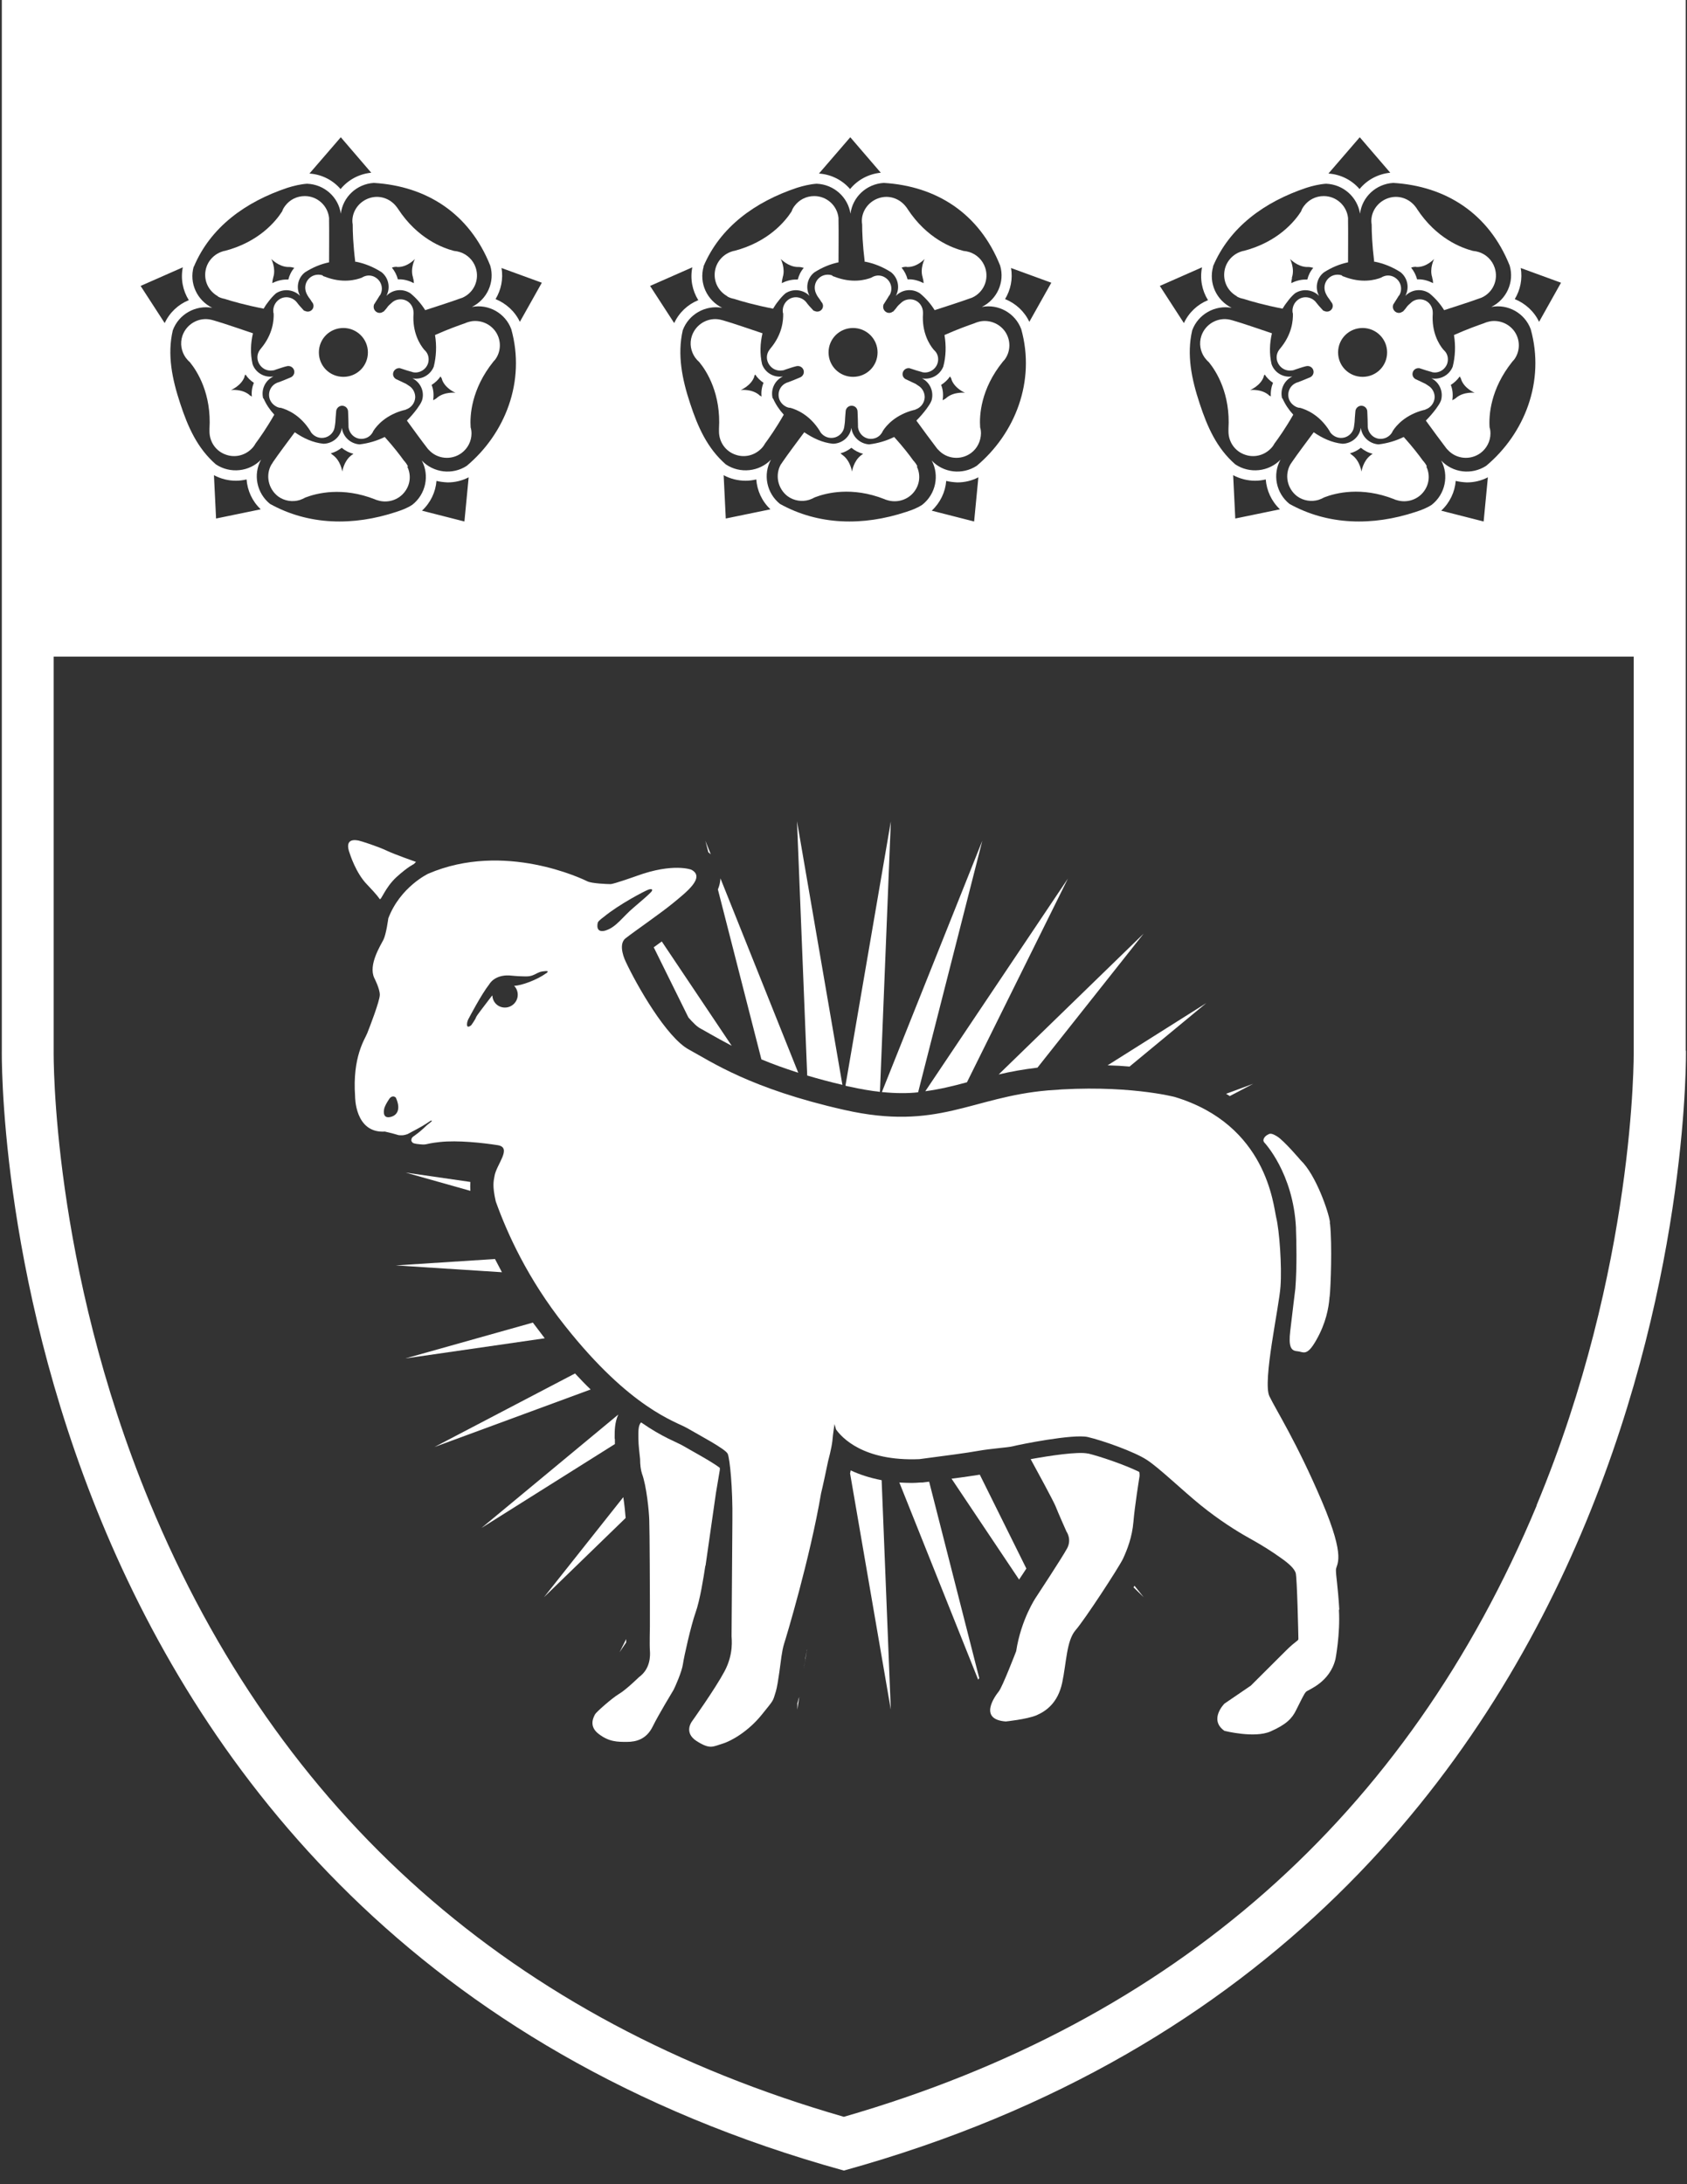 <svg width="51" height="66" viewBox="0 0 51 66" fill="none" xmlns="http://www.w3.org/2000/svg">
<rect x="0" y="0" width="51" height="66" fill="#333333" stroke="none"/>
<g clip-path="url(#clip0_6238_4976)">
<path d="M25.7 32.839C26.016 32.909 26.319 32.961 26.602 32.993L26.931 24.822L25.559 32.807C25.604 32.82 25.655 32.832 25.707 32.839" fill="white"/>
<path d="M27.259 33.031C27.434 33.031 27.595 33.025 27.756 33.006L29.696 25.406L26.66 32.999C26.867 33.019 27.067 33.031 27.259 33.031Z" fill="white"/>
<path d="M18.73 49.926L18.93 49.63V49.528L18.73 49.926Z" fill="white"/>
<path d="M21.78 26.542C21.774 26.657 21.749 26.767 21.703 26.876L23.018 32.011C23.341 32.146 23.708 32.28 24.132 32.415L21.78 26.542Z" fill="white"/>
<path d="M29.229 32.71L32.284 26.548L27.973 32.974C28.404 32.916 28.805 32.82 29.229 32.704" fill="white"/>
<path d="M34.154 32.223L36.468 30.31L33.484 32.191C33.722 32.197 33.948 32.21 34.154 32.229" fill="white"/>
<path d="M37.176 33.121L37.885 32.749L37.066 33.051C37.106 33.076 37.144 33.096 37.176 33.121Z" fill="white"/>
<path d="M29.623 44.56C29.456 44.585 29.133 44.637 28.766 44.681L30.808 47.73C30.88 47.628 30.95 47.512 31.028 47.397L29.617 44.553L29.623 44.56Z" fill="white"/>
<path d="M31.364 32.261L34.574 28.211L30.191 32.467C30.546 32.383 30.939 32.312 31.364 32.261Z" fill="white"/>
<path d="M27.186 44.791L29.571 50.754C29.571 50.754 29.597 50.722 29.604 50.709L28.089 44.772C28.024 44.778 27.96 44.791 27.889 44.797H27.824C27.741 44.803 27.657 44.81 27.573 44.81C27.438 44.81 27.309 44.803 27.18 44.797" fill="white"/>
<path d="M19.762 28.622L20.812 30.746C20.954 30.907 21.076 31.029 21.179 31.08C21.269 31.131 21.366 31.183 21.475 31.247C21.657 31.35 21.862 31.465 22.12 31.6L20.006 28.448C19.935 28.5 19.864 28.551 19.794 28.602C19.781 28.609 19.774 28.615 19.762 28.628" fill="white"/>
<path d="M18.582 43.475V43.411C18.582 43.237 18.582 42.981 18.692 42.743L14.555 46.171L18.589 43.635C18.589 43.584 18.589 43.526 18.589 43.481" fill="white"/>
<path d="M24.151 51.306C24.138 51.338 24.132 51.37 24.125 51.396C24.118 51.421 24.112 51.441 24.105 51.466V51.659L24.164 51.261C24.164 51.274 24.157 51.293 24.151 51.306Z" fill="white"/>
<path d="M18.843 45.24L16.445 48.263L18.914 45.869C18.901 45.689 18.875 45.452 18.843 45.24Z" fill="white"/>
<path d="M25.718 44.431C25.718 44.431 25.706 44.495 25.699 44.521L26.93 51.659L26.653 44.727C26.286 44.656 25.977 44.553 25.718 44.431Z" fill="white"/>
<path d="M34.272 47.968L34.575 48.263L34.297 47.917C34.297 47.917 34.278 47.949 34.266 47.968" fill="white"/>
<path d="M17.38 41.504L13.133 43.725L17.856 41.986C17.701 41.838 17.547 41.678 17.38 41.498" fill="white"/>
<path d="M16.113 39.964L12.254 41.048L16.468 40.439C16.346 40.278 16.23 40.124 16.113 39.97" fill="white"/>
<path d="M14.214 35.714L12.262 35.432L14.22 35.984C14.214 35.881 14.214 35.798 14.22 35.721" fill="white"/>
<path d="M24.402 49.849L24.396 49.874C24.377 49.932 24.364 50.029 24.344 50.118V50.17C24.344 50.17 24.325 50.253 24.312 50.33C24.312 50.369 24.299 50.407 24.293 50.452L24.396 49.855L24.402 49.849Z" fill="white"/>
<path d="M25.467 32.781L24.094 24.815L24.403 32.499C24.726 32.595 25.08 32.691 25.467 32.781Z" fill="white"/>
<path d="M14.961 38.044L11.965 38.237L15.174 38.443C15.103 38.308 15.032 38.173 14.961 38.038" fill="white"/>
<path d="M21.491 25.823L21.324 25.406L21.414 25.752C21.414 25.752 21.466 25.797 21.491 25.817" fill="white"/>
<path d="M18.32 28.114C18.004 28.211 18.055 27.935 18.075 27.871C18.101 27.813 18.256 27.704 18.256 27.704C18.726 27.319 19.493 26.921 19.602 26.882C19.712 26.844 19.764 26.882 19.66 26.978C19.564 27.075 19.466 27.158 19.151 27.428C18.836 27.691 18.629 28.018 18.314 28.114M16.509 29.411C16.232 29.61 15.781 29.777 15.543 29.79C15.614 29.86 15.652 29.957 15.652 30.059C15.652 30.271 15.478 30.445 15.265 30.445C15.053 30.445 14.892 30.284 14.885 30.079C14.885 30.085 14.871 30.091 14.865 30.098C14.602 30.445 14.414 30.682 14.395 30.733C14.362 30.823 14.247 30.977 14.247 30.977C14.247 30.977 14.118 31.093 14.118 30.958C14.118 30.849 14.176 30.765 14.176 30.765C14.176 30.765 14.55 30.047 14.794 29.738C14.794 29.738 14.942 29.456 15.394 29.475C15.394 29.475 15.664 29.501 15.762 29.501C15.858 29.501 15.981 29.52 16.109 29.469C16.238 29.418 16.271 29.373 16.405 29.353C16.541 29.334 16.618 29.334 16.503 29.418M11.779 33.757C11.547 33.795 11.598 33.519 11.637 33.436C11.668 33.352 11.772 33.198 11.772 33.198C11.875 33.07 11.966 33.166 11.966 33.166C12.127 33.519 12.01 33.718 11.779 33.757ZM40.489 48.642C40.444 47.904 40.387 47.634 40.387 47.442C40.387 47.249 40.721 47.146 39.961 45.362C39.2 43.578 38.588 42.628 38.376 42.191C38.163 41.748 38.672 39.482 38.711 38.873C38.756 38.263 38.678 37.184 38.582 36.793C38.492 36.414 38.298 33.988 35.514 33.147C35.514 33.147 34.025 32.755 31.686 32.948C29.353 33.147 28.367 34.18 25.525 33.538C22.683 32.897 21.503 32.081 20.827 31.715C20.15 31.35 19.255 29.783 18.913 29.052C18.913 29.052 18.661 28.545 18.913 28.352C19.164 28.153 19.969 27.601 20.35 27.287C20.73 26.972 21.342 26.51 20.898 26.279C20.898 26.279 20.35 26.067 19.255 26.465C19.255 26.465 18.558 26.715 18.456 26.715C18.352 26.715 17.888 26.696 17.759 26.632C17.63 26.568 15.246 25.412 12.945 26.401C12.945 26.401 12.1 26.799 11.739 27.749C11.739 27.749 11.676 28.23 11.591 28.397C11.508 28.564 11.128 29.154 11.315 29.552C11.315 29.552 11.482 29.873 11.482 30.059C11.482 30.246 11.173 31.042 11.102 31.221C11.031 31.401 10.65 31.934 10.735 33.128C10.735 33.128 10.721 34.251 11.637 34.193C11.637 34.193 11.695 34.206 11.875 34.251C11.946 34.27 12.004 34.289 12.056 34.302C12.12 34.302 12.165 34.322 12.319 34.27C12.43 34.212 12.784 34.026 12.893 33.949C13.022 33.866 13.041 33.84 13.054 33.872C13.054 33.879 13.016 33.917 12.97 33.949C12.809 34.071 12.842 34.09 12.507 34.334C12.475 34.354 12.43 34.386 12.436 34.476C12.468 34.521 12.461 34.546 12.597 34.566C12.964 34.61 12.764 34.566 13.3 34.508C13.834 34.45 14.595 34.533 15.046 34.604C15.497 34.675 15.001 35.194 14.949 35.541C14.923 35.689 14.879 35.83 14.988 36.305C15.323 37.242 15.948 38.642 17.083 40.066C19.067 42.57 20.414 42.948 20.775 43.154C21.136 43.366 21.935 43.783 22 43.931C22.064 44.078 22.154 44.977 22.141 45.933C22.141 46.017 22.116 49.355 22.116 49.438C22.116 49.521 22.187 49.971 21.903 50.503C21.619 51.036 20.917 52.018 20.917 52.018C20.917 52.018 20.659 52.352 21.058 52.609C21.471 52.872 21.549 52.776 21.832 52.692C22.116 52.609 22.631 52.307 23.024 51.819C23.418 51.331 23.353 51.428 23.456 51.107C23.527 50.863 23.604 50.182 23.624 50.054C23.643 49.926 23.669 49.778 23.708 49.656C23.752 49.528 24.487 47.095 24.823 45.118C24.823 45.118 24.868 44.951 25.035 44.149C25.035 44.149 25.138 43.77 25.164 43.539C25.183 43.308 25.229 43.032 25.229 43.032C25.229 43.032 25.248 43.096 25.273 43.192C25.441 43.43 26.092 44.162 27.794 44.091C28.535 43.995 29.301 43.892 29.534 43.847C29.998 43.764 30.461 43.744 30.63 43.7C30.797 43.655 32.447 43.321 32.885 43.423C33.33 43.526 34.296 43.866 34.676 44.117C35.056 44.367 35.753 45.041 36.3 45.484C36.848 45.927 37.376 46.261 37.756 46.472C38.138 46.684 38.434 46.87 38.704 47.063C38.981 47.255 39.123 47.397 39.169 47.525C39.213 47.654 39.252 49.457 39.252 49.521C39.252 49.586 39.188 49.566 38.872 49.881C38.556 50.195 37.815 50.934 37.815 50.934L37.016 51.479C37.016 51.479 36.533 51.961 37.016 52.301C37.016 52.301 37.925 52.532 38.407 52.32C38.891 52.108 39.065 51.922 39.188 51.665C39.317 51.415 39.419 51.184 39.484 51.12C39.548 51.056 40.2 50.844 40.373 50.131C40.373 50.131 40.521 49.374 40.477 48.642" fill="white"/>
<path d="M12.566 26.041C12.566 26.041 11.96 25.829 11.696 25.707C11.432 25.579 10.91 25.412 10.839 25.399C10.768 25.387 10.388 25.303 10.574 25.791C10.574 25.791 10.755 26.381 11.097 26.728C11.432 27.081 11.432 27.107 11.477 27.165C11.522 27.222 11.632 26.831 11.986 26.503C12.341 26.183 12.508 26.112 12.508 26.112L12.579 26.041H12.566Z" fill="white"/>
<path d="M40.204 36.979C40.204 36.979 40.204 36.928 40.204 36.915C40.166 36.626 39.785 35.503 39.321 35.06C39.321 35.06 38.819 34.469 38.612 34.341C38.399 34.206 38.368 34.27 38.309 34.296C38.251 34.328 38.148 34.431 38.219 34.52C38.219 34.52 39.096 35.438 39.179 37.101C39.179 37.101 39.179 37.12 39.179 37.146C39.192 37.473 39.211 38.288 39.16 38.937C39.16 38.937 39.063 39.72 39.006 40.214C38.948 40.702 39.031 40.817 39.219 40.83C39.399 40.843 39.501 41.01 39.791 40.496C40.088 39.977 40.166 39.521 40.191 39.225C40.191 39.225 40.191 39.213 40.191 39.206C40.191 39.194 40.198 39.187 40.198 39.174C40.23 38.898 40.275 37.614 40.21 36.992" fill="white"/>
<path d="M21.329 47.313C21.361 47.095 21.523 45.953 21.644 45.112C21.683 44.887 21.729 44.605 21.761 44.418C21.761 44.393 21.761 44.373 21.761 44.354C21.51 44.162 20.943 43.86 20.659 43.693C20.478 43.584 20.033 43.436 19.382 42.981C19.286 43.07 19.299 43.282 19.299 43.468C19.299 43.661 19.338 43.956 19.351 44.091C19.351 44.258 19.37 44.418 19.409 44.534C19.544 44.893 19.622 45.67 19.628 45.94C19.641 46.216 19.647 48.334 19.647 48.334V49.156C19.647 49.156 19.634 49.714 19.647 49.868C19.66 50.029 19.666 50.426 19.318 50.677C19.318 50.677 18.919 51.068 18.706 51.19C18.493 51.319 18.023 51.736 17.99 51.8C17.959 51.864 17.778 52.147 18.094 52.391C18.41 52.635 18.66 52.635 18.951 52.635C19.241 52.635 19.544 52.551 19.731 52.172C19.918 51.794 20.311 51.152 20.363 51.062C20.413 50.966 20.613 50.516 20.646 50.285C20.678 50.054 20.891 49.111 21.026 48.732C21.162 48.353 21.271 47.66 21.323 47.313" fill="white"/>
<path d="M32.898 43.924C32.596 43.854 31.732 43.988 31.158 44.091C31.352 44.444 31.835 45.336 31.906 45.503C31.989 45.715 32.241 46.28 32.241 46.28C32.241 46.28 32.408 46.511 32.26 46.787C32.112 47.063 31.313 48.276 31.313 48.276C31.313 48.276 30.868 48.931 30.72 49.894C30.72 49.894 30.301 50.985 30.192 51.113C30.088 51.242 29.56 51.954 30.405 52.018C30.405 52.018 31.035 51.954 31.332 51.832C31.628 51.704 31.983 51.453 32.112 50.844C32.241 50.234 32.241 49.586 32.511 49.265C32.788 48.95 33.819 47.371 33.949 47.102C34.078 46.825 34.226 46.447 34.265 45.985C34.303 45.522 34.432 44.72 34.451 44.598C34.451 44.566 34.451 44.521 34.439 44.476C33.981 44.252 33.253 44.008 32.886 43.918" fill="white"/>
<path d="M26.06 13.736C26.06 13.736 26.047 13.743 26.041 13.749C26.041 13.749 26.041 13.749 26.034 13.756C25.802 13.929 25.757 14.25 25.757 14.25C25.757 14.25 25.712 13.929 25.48 13.756C25.48 13.756 25.473 13.756 25.473 13.749C25.473 13.749 25.461 13.743 25.454 13.736C25.454 13.736 25.422 13.711 25.409 13.698C25.532 13.666 25.641 13.608 25.738 13.531C25.841 13.614 25.957 13.679 26.091 13.711C26.085 13.717 26.072 13.73 26.066 13.736H26.06ZM27.735 14.096C27.704 14.025 27.658 13.967 27.606 13.91C27.497 13.756 27.31 13.512 27.032 13.204C26.801 13.319 26.544 13.396 26.273 13.428C25.995 13.409 25.77 13.197 25.738 12.928C25.699 13.197 25.467 13.402 25.183 13.409C24.861 13.377 24.584 13.242 24.313 13.062C24.126 13.313 23.804 13.743 23.656 13.961C23.649 13.974 23.637 13.987 23.631 13.999C23.631 14.006 23.617 14.019 23.61 14.025C23.424 14.346 23.508 14.763 23.81 14.994C24.004 15.136 24.249 15.168 24.461 15.104C24.52 15.084 24.578 15.059 24.635 15.027C24.971 14.898 25.751 14.693 26.742 15.084C26.769 15.097 26.788 15.104 26.813 15.11C27.11 15.206 27.452 15.11 27.645 14.847C27.813 14.622 27.832 14.333 27.716 14.096H27.735Z" fill="white"/>
<path d="M12.003 8.068C12.003 8.068 12.015 8.068 12.022 8.068H12.036C12.325 8.068 12.544 7.825 12.544 7.825C12.544 7.825 12.395 8.113 12.486 8.383C12.486 8.383 12.486 8.389 12.486 8.396C12.486 8.402 12.486 8.409 12.493 8.415C12.505 8.46 12.512 8.511 12.512 8.556C12.376 8.486 12.228 8.441 12.08 8.441C12.061 8.441 12.048 8.441 12.028 8.441C11.996 8.312 11.932 8.19 11.848 8.088C11.894 8.068 11.944 8.062 11.996 8.062M10.759 7.908C11.017 7.959 11.281 8.062 11.533 8.223C11.752 8.396 11.809 8.698 11.681 8.941C11.874 8.742 12.176 8.71 12.409 8.864C12.589 9.012 12.737 9.185 12.854 9.372C13.156 9.275 13.672 9.108 13.916 9.018C13.943 9.012 13.968 8.999 13.987 8.993C14.329 8.839 14.503 8.454 14.381 8.088C14.304 7.857 14.123 7.69 13.91 7.619C13.852 7.6 13.788 7.587 13.724 7.581C13.376 7.491 12.622 7.208 12.036 6.316C12.022 6.297 12.009 6.271 11.99 6.252C11.803 6.002 11.475 5.88 11.158 5.989C10.895 6.079 10.707 6.303 10.663 6.56C10.649 6.637 10.649 6.708 10.663 6.785C10.663 7.009 10.675 7.388 10.74 7.914" fill="white"/>
<path d="M13.223 12.01C13.223 12.01 13.223 12.01 13.216 12.016C13.216 12.016 13.204 12.023 13.204 12.029C13.171 12.055 13.133 12.074 13.094 12.093C13.119 11.933 13.106 11.772 13.048 11.631C13.152 11.567 13.248 11.477 13.319 11.374C13.332 11.4 13.345 11.419 13.358 11.445C13.358 11.445 13.358 11.458 13.365 11.464C13.365 11.464 13.365 11.47 13.365 11.477C13.467 11.746 13.77 11.868 13.77 11.868C13.77 11.868 13.448 11.83 13.223 12.01ZM13.152 10.129C13.204 10.444 13.19 10.771 13.113 11.079C13.01 11.336 12.739 11.483 12.468 11.432C12.714 11.554 12.843 11.836 12.758 12.1C12.726 12.189 12.668 12.266 12.61 12.35C12.514 12.478 12.411 12.6 12.301 12.709C12.488 12.966 12.764 13.345 12.914 13.537C12.926 13.557 12.945 13.576 12.964 13.595C13.216 13.871 13.642 13.916 13.951 13.691C14.144 13.55 14.254 13.326 14.254 13.101C14.254 13.037 14.247 12.972 14.228 12.915C14.202 12.562 14.247 11.759 14.917 10.925C14.937 10.906 14.949 10.886 14.969 10.867C15.156 10.617 15.162 10.264 14.969 10.001C14.801 9.776 14.531 9.673 14.273 9.705C14.195 9.718 14.125 9.737 14.054 9.769C13.867 9.834 13.557 9.943 13.152 10.123" fill="white"/>
<path d="M41.194 9.911C41.599 9.911 41.934 10.238 41.934 10.649C41.934 11.06 41.605 11.387 41.194 11.387C40.781 11.387 40.452 11.06 40.452 10.649C40.452 10.238 40.781 9.911 41.194 9.911ZM40.562 8.319C40.401 8.267 40.22 8.319 40.117 8.46C40.027 8.582 40.021 8.736 40.078 8.864C40.098 8.903 40.111 8.935 40.142 8.98C40.155 8.999 40.194 9.044 40.24 9.121C40.272 9.153 40.291 9.198 40.291 9.243C40.291 9.339 40.213 9.416 40.117 9.416C40.078 9.416 40.046 9.404 40.021 9.391C40.021 9.391 40.013 9.391 40.007 9.391C39.898 9.275 39.821 9.185 39.794 9.147C39.788 9.134 39.775 9.128 39.769 9.115C39.633 8.967 39.408 8.935 39.24 9.057C39.137 9.134 39.08 9.25 39.073 9.372C39.073 9.41 39.073 9.442 39.086 9.474C39.092 9.667 39.066 10.097 38.699 10.533C38.692 10.546 38.679 10.553 38.673 10.566C38.571 10.7 38.564 10.886 38.673 11.034C38.763 11.156 38.905 11.214 39.047 11.194C39.086 11.194 39.124 11.182 39.17 11.162C39.214 11.149 39.395 11.085 39.46 11.072C39.479 11.066 39.504 11.06 39.531 11.06C39.627 11.06 39.711 11.137 39.711 11.239C39.711 11.316 39.66 11.381 39.595 11.406C39.504 11.445 39.285 11.535 39.228 11.554C39.214 11.554 39.201 11.56 39.189 11.567C39.002 11.644 38.905 11.849 38.963 12.048C39.002 12.17 39.099 12.26 39.208 12.305C39.24 12.318 39.272 12.324 39.305 12.324C39.491 12.376 39.892 12.536 40.194 13.024C40.201 13.037 40.207 13.05 40.213 13.062C40.311 13.197 40.484 13.268 40.658 13.216C40.8 13.171 40.903 13.056 40.929 12.915C40.935 12.876 40.954 12.754 40.954 12.703C40.954 12.671 40.961 12.6 40.974 12.44C40.974 12.344 41.058 12.26 41.154 12.26C41.251 12.26 41.335 12.337 41.335 12.44C41.342 12.555 41.348 12.793 41.348 12.863C41.348 12.863 41.348 12.883 41.348 12.889V12.902C41.367 13.101 41.534 13.261 41.734 13.261C41.864 13.261 41.979 13.204 42.056 13.107C42.076 13.082 42.095 13.05 42.108 13.018C42.212 12.857 42.488 12.53 43.049 12.388C43.062 12.388 43.074 12.388 43.088 12.376C43.249 12.324 43.364 12.177 43.372 12.003C43.372 11.856 43.294 11.721 43.172 11.65C43.139 11.631 43.094 11.592 43.055 11.58C43.024 11.567 42.946 11.528 42.824 11.47C42.753 11.445 42.701 11.381 42.701 11.304C42.701 11.207 42.778 11.124 42.882 11.124C42.901 11.124 42.92 11.124 42.94 11.137C42.94 11.137 42.94 11.137 42.946 11.137C43.062 11.175 43.178 11.214 43.255 11.233C43.268 11.233 43.281 11.239 43.294 11.246C43.487 11.291 43.687 11.175 43.752 10.983C43.79 10.861 43.771 10.732 43.7 10.636C43.681 10.61 43.654 10.585 43.629 10.559C43.506 10.411 43.275 10.046 43.314 9.481C43.314 9.468 43.314 9.455 43.314 9.442C43.314 9.275 43.21 9.115 43.043 9.063C42.901 9.018 42.746 9.057 42.65 9.153C42.617 9.179 42.533 9.256 42.514 9.294C42.502 9.314 42.463 9.359 42.411 9.416C42.411 9.416 42.404 9.416 42.398 9.416C42.366 9.442 42.327 9.455 42.289 9.455C42.192 9.455 42.108 9.372 42.108 9.275C42.108 9.256 42.108 9.243 42.114 9.23C42.114 9.224 42.114 9.217 42.114 9.211C42.192 9.083 42.256 8.993 42.275 8.954C42.283 8.941 42.295 8.929 42.302 8.922C42.404 8.749 42.36 8.524 42.192 8.402C42.089 8.325 41.96 8.306 41.844 8.345C41.812 8.357 41.78 8.37 41.753 8.389C41.574 8.46 41.161 8.569 40.626 8.357C40.613 8.357 40.6 8.345 40.587 8.345" fill="white"/>
<path d="M39.522 8.068H39.535C39.535 8.068 39.547 8.068 39.553 8.068C39.605 8.068 39.65 8.081 39.702 8.094C39.612 8.197 39.553 8.319 39.522 8.447C39.502 8.447 39.489 8.447 39.47 8.447C39.322 8.447 39.173 8.486 39.038 8.556C39.038 8.511 39.044 8.46 39.057 8.415C39.057 8.415 39.057 8.402 39.057 8.396C39.057 8.396 39.057 8.389 39.057 8.383C39.148 8.113 39 7.825 39 7.825C39 7.825 39.225 8.062 39.509 8.068M37.382 8.954C37.446 8.993 37.523 9.018 37.594 9.031C37.813 9.102 38.213 9.217 38.773 9.327C38.819 9.25 38.871 9.173 38.929 9.102C38.992 9.018 39.063 8.935 39.148 8.864C39.38 8.71 39.689 8.749 39.876 8.941C39.747 8.704 39.805 8.396 40.025 8.229C40.256 8.081 40.501 7.979 40.753 7.927C40.753 7.664 40.759 6.977 40.753 6.669C40.753 6.669 40.753 6.611 40.753 6.586C40.714 6.213 40.398 5.925 40.018 5.925C39.773 5.925 39.56 6.04 39.424 6.22C39.386 6.271 39.353 6.323 39.334 6.387C39.141 6.688 38.633 7.311 37.601 7.581C37.575 7.581 37.55 7.593 37.523 7.6C37.227 7.696 37.008 7.972 37.008 8.306C37.008 8.588 37.162 8.826 37.395 8.954" fill="white"/>
<path d="M24.118 8.068H24.131C24.131 8.068 24.145 8.068 24.151 8.068C24.202 8.068 24.247 8.081 24.299 8.094C24.209 8.197 24.151 8.319 24.118 8.447C24.099 8.447 24.087 8.447 24.068 8.447C23.919 8.447 23.771 8.486 23.636 8.556C23.636 8.511 23.642 8.46 23.655 8.415C23.655 8.415 23.655 8.402 23.661 8.396C23.661 8.396 23.661 8.389 23.661 8.383C23.751 8.113 23.603 7.825 23.603 7.825C23.603 7.825 23.828 8.062 24.112 8.068M21.979 8.954C22.044 8.993 22.121 9.018 22.192 9.031C22.411 9.102 22.81 9.217 23.371 9.327C23.417 9.25 23.467 9.173 23.526 9.102C23.59 9.018 23.661 8.935 23.745 8.864C23.977 8.71 24.287 8.749 24.473 8.941C24.344 8.704 24.402 8.396 24.621 8.229C24.853 8.081 25.099 7.979 25.349 7.927C25.349 7.664 25.356 6.977 25.349 6.669C25.349 6.669 25.349 6.611 25.349 6.586C25.311 6.213 24.995 5.925 24.615 5.925C24.37 5.925 24.157 6.04 24.022 6.22C23.983 6.271 23.951 6.323 23.932 6.387C23.738 6.688 23.229 7.311 22.198 7.581C22.173 7.581 22.146 7.593 22.121 7.6C21.825 7.696 21.605 7.972 21.605 8.306C21.605 8.588 21.76 8.826 21.992 8.954" fill="white"/>
<path d="M7.616 11.984C7.616 11.984 7.57 11.958 7.551 11.945C7.551 11.945 7.538 11.939 7.538 11.933C7.538 11.933 7.538 11.933 7.532 11.926C7.306 11.746 6.984 11.785 6.984 11.785C6.984 11.785 7.286 11.663 7.39 11.393C7.39 11.393 7.39 11.387 7.39 11.381C7.39 11.374 7.39 11.368 7.396 11.361C7.396 11.361 7.409 11.329 7.422 11.316C7.486 11.419 7.576 11.502 7.674 11.567C7.622 11.695 7.596 11.843 7.616 11.99M7.957 12.042C7.887 11.772 8.015 11.496 8.267 11.374C7.996 11.419 7.725 11.265 7.635 11.002C7.564 10.687 7.576 10.373 7.647 10.071C7.396 9.988 6.752 9.763 6.455 9.68C6.43 9.673 6.404 9.667 6.378 9.66C6.011 9.577 5.637 9.789 5.514 10.148C5.437 10.379 5.483 10.617 5.611 10.803C5.65 10.854 5.688 10.899 5.74 10.944C5.965 11.22 6.397 11.9 6.333 12.96C6.333 12.985 6.333 13.011 6.333 13.037C6.333 13.351 6.526 13.64 6.842 13.743C7.106 13.833 7.39 13.762 7.583 13.582C7.641 13.531 7.686 13.473 7.725 13.402C7.847 13.236 8.054 12.947 8.292 12.53C8.156 12.382 8.047 12.222 7.97 12.042" fill="white"/>
<path d="M28.625 12.01C28.625 12.01 28.625 12.01 28.619 12.016C28.619 12.016 28.606 12.023 28.606 12.029C28.573 12.055 28.535 12.074 28.496 12.093C28.522 11.933 28.51 11.772 28.451 11.631C28.554 11.567 28.651 11.477 28.721 11.374C28.735 11.4 28.748 11.419 28.761 11.445C28.761 11.445 28.761 11.458 28.767 11.464C28.767 11.464 28.767 11.47 28.767 11.477C28.871 11.746 29.173 11.868 29.173 11.868C29.173 11.868 28.851 11.83 28.625 12.01ZM28.554 10.129C28.606 10.444 28.6 10.771 28.516 11.079C28.412 11.336 28.142 11.483 27.871 11.432C28.116 11.554 28.239 11.836 28.162 12.1C28.129 12.189 28.072 12.266 28.013 12.35C27.916 12.478 27.813 12.6 27.703 12.709C27.89 12.966 28.168 13.345 28.316 13.537C28.329 13.557 28.348 13.576 28.368 13.595C28.619 13.871 29.044 13.916 29.353 13.691C29.547 13.55 29.65 13.326 29.656 13.101C29.656 13.037 29.65 12.972 29.631 12.915C29.605 12.562 29.643 11.759 30.32 10.925C30.34 10.906 30.353 10.886 30.372 10.867C30.559 10.617 30.565 10.264 30.372 10.001C30.204 9.776 29.933 9.673 29.676 9.705C29.598 9.718 29.528 9.737 29.457 9.769C29.27 9.834 28.961 9.943 28.554 10.123" fill="white"/>
<path d="M23.024 11.984C23.024 11.984 22.98 11.958 22.96 11.945C22.96 11.945 22.947 11.939 22.947 11.933C22.947 11.933 22.947 11.933 22.941 11.926C22.715 11.746 22.393 11.785 22.393 11.785C22.393 11.785 22.696 11.663 22.799 11.393C22.799 11.393 22.799 11.387 22.799 11.381C22.799 11.374 22.799 11.368 22.805 11.361C22.805 11.361 22.818 11.329 22.831 11.316C22.896 11.419 22.986 11.502 23.082 11.567C23.03 11.695 23.005 11.843 23.024 11.99M23.36 12.042C23.289 11.772 23.418 11.496 23.669 11.374C23.398 11.419 23.128 11.265 23.037 11.002C22.967 10.687 22.98 10.373 23.051 10.071C22.799 9.988 22.154 9.763 21.858 9.68C21.832 9.673 21.807 9.667 21.78 9.66C21.413 9.577 21.04 9.789 20.917 10.148C20.839 10.379 20.885 10.617 21.014 10.803C21.052 10.854 21.091 10.899 21.142 10.944C21.369 11.22 21.799 11.9 21.736 12.96C21.736 12.985 21.736 13.011 21.736 13.037C21.736 13.351 21.929 13.64 22.245 13.743C22.509 13.833 22.792 13.762 22.986 13.582C23.044 13.531 23.089 13.473 23.128 13.402C23.25 13.236 23.456 12.947 23.694 12.53C23.56 12.382 23.45 12.222 23.372 12.042" fill="white"/>
<path d="M10.65 13.736C10.65 13.736 10.638 13.743 10.631 13.749C10.631 13.749 10.631 13.749 10.625 13.756C10.393 13.929 10.348 14.25 10.348 14.25C10.348 14.25 10.303 13.929 10.071 13.756C10.071 13.756 10.071 13.756 10.064 13.749C10.064 13.749 10.051 13.743 10.045 13.736C10.045 13.736 10.013 13.711 10.001 13.698C10.122 13.666 10.232 13.608 10.329 13.531C10.431 13.614 10.548 13.679 10.683 13.711C10.677 13.717 10.664 13.73 10.658 13.736H10.65ZM12.334 14.096C12.301 14.025 12.256 13.967 12.204 13.91C12.094 13.756 11.908 13.512 11.631 13.204C11.399 13.319 11.14 13.396 10.87 13.428C10.593 13.409 10.368 13.197 10.335 12.928C10.297 13.197 10.064 13.402 9.781 13.409C9.459 13.377 9.175 13.242 8.911 13.062C8.724 13.313 8.402 13.743 8.254 13.961C8.254 13.961 8.234 13.993 8.228 14.006C8.228 14.012 8.215 14.025 8.208 14.032C8.021 14.352 8.106 14.77 8.409 15.001C8.601 15.142 8.847 15.174 9.06 15.11C9.117 15.091 9.175 15.065 9.233 15.033C9.569 14.905 10.348 14.699 11.341 15.091C11.366 15.104 11.386 15.11 11.412 15.116C11.708 15.213 12.05 15.116 12.242 14.853C12.411 14.629 12.43 14.34 12.313 14.102L12.334 14.096Z" fill="white"/>
<path d="M41.462 13.736C41.462 13.736 41.449 13.743 41.443 13.749C41.443 13.749 41.443 13.749 41.436 13.756C41.205 13.929 41.159 14.25 41.159 14.25C41.159 14.25 41.115 13.929 40.882 13.756C40.882 13.756 40.875 13.756 40.875 13.749C40.875 13.749 40.863 13.743 40.856 13.736C40.856 13.736 40.825 13.711 40.811 13.698C40.934 13.666 41.044 13.608 41.14 13.531C41.243 13.614 41.359 13.679 41.495 13.711C41.488 13.717 41.476 13.73 41.468 13.736H41.462ZM43.137 14.096C43.106 14.025 43.06 13.967 43.009 13.91C42.899 13.756 42.713 13.512 42.436 13.204C42.204 13.319 41.946 13.396 41.675 13.428C41.397 13.409 41.172 13.197 41.14 12.928C41.101 13.197 40.869 13.402 40.585 13.409C40.264 13.377 39.98 13.242 39.715 13.062C39.529 13.313 39.206 13.743 39.058 13.961C39.052 13.974 39.039 13.987 39.032 13.999C39.032 14.006 39.02 14.019 39.014 14.025C38.826 14.346 38.91 14.763 39.212 14.994C39.406 15.136 39.651 15.168 39.864 15.104C39.922 15.084 39.98 15.059 40.038 15.027C40.373 14.898 41.153 14.693 42.146 15.084C42.171 15.097 42.19 15.104 42.217 15.11C42.513 15.206 42.854 15.11 43.047 14.847C43.215 14.622 43.235 14.333 43.118 14.096H43.137Z" fill="white"/>
<path d="M27.412 8.068C27.412 8.068 27.424 8.068 27.431 8.068H27.444C27.733 8.068 27.953 7.825 27.953 7.825C27.953 7.825 27.804 8.113 27.894 8.383C27.894 8.383 27.894 8.389 27.894 8.396C27.894 8.402 27.894 8.409 27.901 8.415C27.913 8.46 27.921 8.511 27.921 8.556C27.785 8.486 27.637 8.441 27.489 8.441C27.469 8.441 27.456 8.441 27.437 8.441C27.404 8.312 27.341 8.19 27.256 8.088C27.302 8.068 27.354 8.062 27.404 8.062M26.16 7.908C26.419 7.959 26.683 8.062 26.934 8.223C27.153 8.396 27.212 8.698 27.082 8.941C27.276 8.742 27.579 8.71 27.811 8.864C27.991 9.012 28.14 9.185 28.255 9.372C28.558 9.275 29.073 9.108 29.319 9.018C29.345 9.012 29.37 8.999 29.39 8.993C29.731 8.839 29.905 8.454 29.783 8.088C29.706 7.857 29.526 7.69 29.313 7.619C29.255 7.6 29.19 7.587 29.125 7.581C28.777 7.491 28.023 7.208 27.437 6.316C27.424 6.297 27.412 6.271 27.392 6.252C27.205 6.002 26.876 5.88 26.561 5.989C26.296 6.079 26.11 6.303 26.064 6.56C26.052 6.637 26.052 6.708 26.064 6.785C26.064 7.009 26.077 7.388 26.142 7.914" fill="white"/>
<path d="M42.814 8.068C42.814 8.068 42.827 8.068 42.833 8.068H42.846C43.136 8.068 43.355 7.825 43.355 7.825C43.355 7.825 43.207 8.113 43.298 8.383C43.298 8.383 43.298 8.389 43.298 8.396C43.298 8.402 43.298 8.409 43.304 8.415C43.317 8.46 43.323 8.511 43.323 8.556C43.188 8.486 43.039 8.441 42.891 8.441C42.872 8.441 42.859 8.441 42.839 8.441C42.808 8.312 42.743 8.19 42.66 8.088C42.704 8.068 42.756 8.062 42.808 8.062M41.564 7.908C41.821 7.959 42.086 8.062 42.337 8.223C42.556 8.396 42.614 8.698 42.485 8.941C42.678 8.742 42.981 8.71 43.213 8.864C43.394 9.012 43.542 9.185 43.658 9.372C43.962 9.275 44.477 9.108 44.721 9.018C44.747 9.012 44.773 8.999 44.792 8.993C45.134 8.839 45.308 8.454 45.185 8.088C45.108 7.857 44.928 7.69 44.715 7.619C44.657 7.6 44.592 7.587 44.528 7.581C44.181 7.491 43.426 7.208 42.839 6.316C42.827 6.297 42.814 6.271 42.795 6.252C42.608 6.002 42.279 5.88 41.963 5.989C41.699 6.079 41.512 6.303 41.467 6.56C41.454 6.637 41.454 6.708 41.467 6.785C41.467 7.009 41.48 7.388 41.544 7.914" fill="white"/>
<path d="M46.457 45.49C42.545 54.868 35.501 61.082 25.511 63.964C15.484 61.075 8.427 54.823 4.521 45.388C1.551 38.205 1.622 31.837 1.622 31.773V19.841H49.389V31.773C49.389 31.837 49.447 38.301 46.451 45.49M3.838 9.583C3.838 9.583 3.838 9.583 3.832 9.583H3.838ZM5.527 8.075C5.456 8.428 5.527 8.781 5.708 9.07C5.391 9.198 5.128 9.442 4.979 9.763L4.251 8.64L5.533 8.075H5.527ZM7.872 15.392L6.532 15.668L6.468 14.359C6.674 14.468 6.899 14.526 7.131 14.526C7.241 14.526 7.344 14.513 7.454 14.487C7.48 14.821 7.621 15.142 7.879 15.386M14.169 14.417L14.04 15.758L12.757 15.431C13.015 15.193 13.17 14.866 13.195 14.532C13.306 14.558 13.415 14.571 13.531 14.577C13.757 14.577 13.969 14.526 14.169 14.423M5.862 8.056C6.365 6.862 7.421 6.098 8.692 5.674C8.878 5.616 9.084 5.565 9.284 5.552C9.806 5.572 10.232 5.957 10.303 6.457C10.367 5.95 10.785 5.559 11.301 5.527C12.893 5.623 14.188 6.445 14.82 8.024C14.969 8.524 14.723 9.051 14.266 9.275C14.768 9.179 15.278 9.461 15.457 9.949C15.896 11.528 15.271 13.101 14.111 14.076C13.679 14.359 13.105 14.288 12.751 13.916C12.99 14.365 12.874 14.93 12.467 15.251C12.313 15.354 12.152 15.412 11.978 15.469C10.676 15.899 9.329 15.874 8.162 15.226C7.757 14.898 7.647 14.333 7.892 13.89C7.538 14.256 6.958 14.32 6.526 14.032C5.965 13.544 5.681 12.902 5.449 12.196C5.205 11.458 5.05 10.72 5.224 9.981C5.404 9.493 5.913 9.211 6.416 9.301C5.958 9.076 5.714 8.556 5.856 8.056M10.296 4.14L11.223 5.219C10.85 5.257 10.522 5.437 10.296 5.713C10.063 5.443 9.729 5.27 9.355 5.244L10.303 4.147L10.296 4.14ZM15.168 8.101L16.38 8.543L15.716 9.725C15.568 9.41 15.297 9.166 14.981 9.038C15.148 8.762 15.219 8.428 15.161 8.094M19.241 9.583C19.241 9.583 19.241 9.583 19.234 9.583H19.241ZM20.93 8.075C20.859 8.428 20.93 8.781 21.11 9.07C20.794 9.198 20.53 9.442 20.382 9.763L19.653 8.64L20.936 8.075H20.93ZM23.282 15.392L21.941 15.668L21.877 14.359C22.076 14.468 22.308 14.526 22.541 14.526C22.65 14.526 22.754 14.513 22.863 14.487C22.888 14.821 23.03 15.142 23.288 15.386M29.578 14.417L29.449 15.758L28.167 15.431C28.424 15.193 28.58 14.866 28.605 14.532C28.714 14.558 28.824 14.571 28.94 14.577C29.166 14.577 29.379 14.526 29.578 14.423M21.265 8.056C21.767 6.862 22.825 6.098 24.094 5.674C24.281 5.616 24.487 5.565 24.687 5.552C25.209 5.572 25.634 5.957 25.711 6.457C25.776 5.95 26.195 5.559 26.717 5.527C28.309 5.623 29.604 6.445 30.235 8.024C30.384 8.524 30.139 9.051 29.682 9.275C30.184 9.179 30.694 9.461 30.874 9.949C31.312 11.528 30.686 13.101 29.527 14.076C29.089 14.359 28.515 14.288 28.167 13.916C28.405 14.365 28.29 14.93 27.883 15.251C27.729 15.354 27.568 15.412 27.393 15.469C26.091 15.899 24.745 15.874 23.578 15.226C23.172 14.898 23.063 14.333 23.307 13.89C22.953 14.256 22.373 14.32 21.941 14.032C21.381 13.544 21.097 12.902 20.865 12.196C20.62 11.458 20.472 10.72 20.64 9.981C20.82 9.493 21.329 9.211 21.832 9.301C21.375 9.076 21.129 8.556 21.271 8.056M25.699 4.14L26.627 5.219C26.253 5.257 25.924 5.437 25.699 5.713C25.467 5.443 25.131 5.27 24.758 5.244L25.705 4.147L25.699 4.14ZM30.571 8.101L31.782 8.543L31.118 9.725C30.97 9.41 30.706 9.166 30.384 9.038C30.552 8.762 30.623 8.428 30.564 8.094M34.65 9.583C34.65 9.583 34.65 9.583 34.644 9.583H34.65ZM36.339 8.075C36.268 8.428 36.339 8.781 36.519 9.07C36.203 9.198 35.94 9.442 35.791 9.763L35.063 8.64L36.345 8.075H36.339ZM38.684 15.392L37.344 15.668L37.28 14.359C37.486 14.468 37.712 14.526 37.943 14.526C38.053 14.526 38.156 14.513 38.265 14.487C38.292 14.821 38.434 15.142 38.691 15.386M44.981 14.417L44.852 15.758L43.569 15.431C43.828 15.193 43.982 14.866 44.008 14.532C44.118 14.558 44.227 14.571 44.343 14.577C44.569 14.577 44.781 14.526 44.981 14.423M36.668 8.056C37.17 6.862 38.227 6.098 39.496 5.674C39.677 5.616 39.89 5.565 40.089 5.552C40.612 5.572 41.036 5.957 41.115 6.457C41.178 5.95 41.597 5.559 42.119 5.527C43.705 5.623 45.007 6.445 45.639 8.024C45.787 8.524 45.541 9.051 45.084 9.275C45.587 9.179 46.096 9.461 46.276 9.949C46.714 11.528 46.09 13.101 44.929 14.076C44.491 14.359 43.918 14.288 43.569 13.916C43.809 14.365 43.692 14.93 43.286 15.251C43.131 15.354 42.97 15.412 42.797 15.469C41.495 15.899 40.147 15.874 38.981 15.226C38.575 14.898 38.465 14.333 38.711 13.89C38.356 14.256 37.776 14.32 37.344 14.032C36.783 13.544 36.5 12.902 36.268 12.196C36.023 11.458 35.869 10.72 36.042 9.981C36.222 9.493 36.731 9.211 37.234 9.301C36.777 9.076 36.532 8.556 36.674 8.056M41.101 4.14L42.029 5.219C41.656 5.257 41.326 5.437 41.101 5.713C40.869 5.443 40.535 5.27 40.16 5.244L41.107 4.147L41.101 4.14ZM45.98 8.101L47.191 8.543L46.528 9.725C46.38 9.41 46.109 9.166 45.793 9.038C45.961 8.762 46.031 8.428 45.973 8.094M50.962 31.748V0H0.055V19.841V31.748C0.055 31.748 -0.389 58.424 25.511 65.588C51.407 58.424 50.968 31.748 50.968 31.748" fill="white"/>
<path d="M25.789 9.911C26.196 9.911 26.53 10.238 26.53 10.649C26.53 11.06 26.202 11.387 25.789 11.387C25.378 11.387 25.048 11.06 25.048 10.649C25.048 10.238 25.378 9.911 25.789 9.911ZM25.151 8.319C24.99 8.267 24.81 8.319 24.706 8.46C24.617 8.582 24.61 8.736 24.668 8.864C24.688 8.903 24.7 8.935 24.733 8.98C24.746 8.999 24.784 9.044 24.829 9.121C24.862 9.153 24.881 9.198 24.881 9.243C24.881 9.339 24.804 9.416 24.706 9.416C24.675 9.416 24.636 9.404 24.61 9.391C24.61 9.391 24.604 9.391 24.598 9.391C24.487 9.275 24.41 9.185 24.385 9.147C24.378 9.134 24.366 9.128 24.359 9.115C24.224 8.967 23.998 8.935 23.83 9.057C23.727 9.134 23.669 9.25 23.663 9.372C23.663 9.41 23.663 9.442 23.676 9.474C23.682 9.667 23.657 10.097 23.289 10.533C23.283 10.546 23.27 10.553 23.264 10.566C23.16 10.7 23.154 10.886 23.264 11.034C23.354 11.156 23.496 11.214 23.637 11.194C23.675 11.194 23.715 11.182 23.759 11.162C23.805 11.149 23.985 11.085 24.049 11.072C24.069 11.066 24.095 11.06 24.12 11.06C24.218 11.06 24.301 11.137 24.301 11.239C24.301 11.316 24.249 11.381 24.185 11.406C24.095 11.445 23.876 11.535 23.817 11.554C23.805 11.554 23.792 11.56 23.779 11.567C23.592 11.644 23.496 11.849 23.554 12.048C23.592 12.17 23.688 12.26 23.798 12.305C23.83 12.318 23.863 12.324 23.895 12.324C24.082 12.376 24.481 12.536 24.784 13.024C24.791 13.037 24.798 13.05 24.804 13.062C24.9 13.197 25.074 13.268 25.248 13.216C25.39 13.171 25.493 13.056 25.52 12.915C25.526 12.876 25.545 12.754 25.545 12.703C25.545 12.671 25.551 12.6 25.564 12.44C25.564 12.344 25.641 12.26 25.745 12.26C25.848 12.26 25.925 12.337 25.925 12.44C25.931 12.555 25.938 12.793 25.938 12.863C25.938 12.863 25.938 12.883 25.938 12.889V12.902C25.958 13.101 26.125 13.261 26.325 13.261C26.453 13.261 26.57 13.204 26.64 13.107C26.66 13.082 26.678 13.05 26.692 13.018C26.795 12.857 27.072 12.53 27.633 12.388C27.646 12.388 27.659 12.388 27.671 12.376C27.832 12.324 27.949 12.177 27.955 12.003C27.955 11.856 27.878 11.721 27.755 11.65C27.723 11.631 27.678 11.592 27.64 11.58C27.607 11.567 27.53 11.528 27.407 11.47C27.336 11.445 27.285 11.381 27.285 11.304C27.285 11.207 27.369 11.124 27.465 11.124C27.485 11.124 27.504 11.124 27.523 11.137C27.523 11.137 27.523 11.137 27.53 11.137C27.646 11.175 27.761 11.214 27.839 11.233C27.852 11.233 27.865 11.239 27.878 11.246C28.072 11.291 28.277 11.175 28.341 10.983C28.381 10.861 28.362 10.732 28.291 10.636C28.27 10.61 28.245 10.585 28.22 10.559C28.097 10.411 27.865 10.046 27.903 9.481C27.903 9.468 27.903 9.455 27.903 9.442C27.903 9.275 27.8 9.115 27.633 9.063C27.491 9.018 27.336 9.057 27.239 9.153C27.208 9.179 27.124 9.256 27.104 9.294C27.091 9.314 27.053 9.359 27.001 9.416C27.001 9.416 26.995 9.416 26.989 9.416C26.956 9.442 26.918 9.455 26.879 9.455C26.782 9.455 26.699 9.372 26.699 9.275C26.699 9.256 26.699 9.243 26.705 9.23C26.705 9.224 26.705 9.217 26.705 9.211C26.782 9.083 26.847 8.993 26.866 8.954C26.872 8.941 26.879 8.929 26.891 8.922C26.995 8.749 26.95 8.524 26.782 8.402C26.678 8.325 26.55 8.306 26.434 8.345C26.402 8.357 26.369 8.37 26.344 8.389C26.163 8.46 25.751 8.569 25.216 8.357C25.203 8.357 25.19 8.345 25.178 8.345" fill="white"/>
<path d="M10.381 9.911C10.786 9.911 11.122 10.238 11.122 10.649C11.122 11.06 10.793 11.387 10.381 11.387C9.968 11.387 9.64 11.06 9.64 10.649C9.64 10.238 9.968 9.911 10.381 9.911ZM9.749 8.319C9.588 8.267 9.407 8.319 9.304 8.46C9.214 8.582 9.208 8.736 9.265 8.864C9.285 8.903 9.298 8.935 9.33 8.98C9.344 8.999 9.382 9.044 9.427 9.121C9.459 9.153 9.478 9.198 9.478 9.243C9.478 9.339 9.401 9.416 9.304 9.416C9.273 9.416 9.234 9.404 9.208 9.391C9.208 9.391 9.202 9.391 9.194 9.391C9.085 9.275 9.008 9.185 8.983 9.147C8.975 9.134 8.963 9.128 8.956 9.115C8.821 8.967 8.595 8.935 8.428 9.057C8.325 9.134 8.267 9.25 8.261 9.372C8.261 9.41 8.261 9.442 8.273 9.474C8.28 9.667 8.254 10.097 7.887 10.533C7.88 10.546 7.867 10.553 7.861 10.566C7.758 10.7 7.752 10.886 7.861 11.034C7.951 11.156 8.092 11.214 8.234 11.194C8.273 11.194 8.312 11.182 8.357 11.162C8.403 11.149 8.583 11.085 8.647 11.072C8.666 11.066 8.693 11.06 8.718 11.06C8.814 11.06 8.898 11.137 8.898 11.239C8.898 11.316 8.847 11.381 8.783 11.406C8.693 11.445 8.474 11.535 8.415 11.554C8.403 11.554 8.389 11.56 8.376 11.567C8.19 11.644 8.092 11.849 8.151 12.048C8.19 12.17 8.286 12.26 8.396 12.305C8.428 12.318 8.46 12.324 8.493 12.324C8.679 12.376 9.079 12.536 9.382 13.024C9.388 13.037 9.394 13.05 9.401 13.062C9.498 13.197 9.672 13.268 9.845 13.216C9.987 13.171 10.091 13.056 10.116 12.915C10.123 12.876 10.142 12.754 10.142 12.703C10.142 12.671 10.149 12.6 10.162 12.44C10.162 12.344 10.245 12.26 10.342 12.26C10.439 12.26 10.523 12.337 10.523 12.44C10.529 12.555 10.536 12.793 10.536 12.863C10.536 12.863 10.536 12.883 10.536 12.889V12.902C10.555 13.101 10.722 13.261 10.922 13.261C11.051 13.261 11.167 13.204 11.238 13.107C11.257 13.082 11.277 13.05 11.289 13.018C11.393 12.857 11.669 12.53 12.23 12.388C12.243 12.388 12.257 12.388 12.269 12.376C12.43 12.324 12.546 12.177 12.553 12.003C12.553 11.856 12.476 11.721 12.353 11.65C12.32 11.631 12.276 11.592 12.236 11.58C12.205 11.567 12.127 11.528 12.005 11.47C11.934 11.445 11.882 11.381 11.882 11.304C11.882 11.207 11.967 11.124 12.063 11.124C12.082 11.124 12.101 11.124 12.121 11.137C12.121 11.137 12.121 11.137 12.127 11.137C12.243 11.175 12.359 11.214 12.437 11.233C12.449 11.233 12.462 11.239 12.476 11.246C12.668 11.291 12.875 11.175 12.939 10.983C12.977 10.861 12.958 10.732 12.887 10.636C12.868 10.61 12.843 10.585 12.817 10.559C12.695 10.411 12.462 10.046 12.501 9.481C12.501 9.468 12.501 9.455 12.501 9.442C12.501 9.275 12.397 9.115 12.23 9.063C12.088 9.018 11.934 9.057 11.838 9.153C11.805 9.179 11.721 9.256 11.702 9.294C11.689 9.314 11.65 9.359 11.598 9.416C11.598 9.416 11.592 9.416 11.585 9.416C11.554 9.442 11.515 9.455 11.476 9.455C11.379 9.455 11.296 9.372 11.296 9.275C11.296 9.256 11.296 9.243 11.302 9.23C11.302 9.224 11.302 9.217 11.302 9.211C11.379 9.083 11.444 8.993 11.464 8.954C11.47 8.941 11.476 8.929 11.489 8.922C11.592 8.749 11.547 8.524 11.379 8.402C11.277 8.325 11.147 8.306 11.032 8.345C10.999 8.357 10.967 8.37 10.941 8.389C10.761 8.46 10.342 8.569 9.814 8.357C9.801 8.357 9.788 8.345 9.774 8.345" fill="white"/>
<path d="M38.427 11.984C38.427 11.984 38.381 11.958 38.362 11.945C38.362 11.945 38.349 11.939 38.349 11.933C38.349 11.933 38.349 11.933 38.343 11.926C38.117 11.746 37.795 11.785 37.795 11.785C37.795 11.785 38.098 11.663 38.201 11.393C38.201 11.393 38.201 11.387 38.201 11.381C38.201 11.374 38.201 11.368 38.208 11.361C38.208 11.361 38.22 11.329 38.233 11.316C38.298 11.419 38.388 11.502 38.484 11.567C38.433 11.695 38.407 11.843 38.42 11.99M38.761 12.042C38.69 11.772 38.819 11.496 39.071 11.374C38.8 11.419 38.529 11.265 38.44 11.002C38.369 10.687 38.381 10.373 38.452 10.071C38.201 9.988 37.557 9.763 37.26 9.68C37.234 9.673 37.209 9.667 37.183 9.66C36.816 9.577 36.441 9.789 36.319 10.148C36.242 10.379 36.286 10.617 36.416 10.803C36.455 10.854 36.493 10.899 36.545 10.944C36.77 11.22 37.202 11.9 37.138 12.96C37.138 12.985 37.138 13.011 37.138 13.037C37.138 13.351 37.331 13.64 37.647 13.743C37.911 13.833 38.195 13.762 38.388 13.582C38.446 13.531 38.491 13.473 38.529 13.402C38.652 13.236 38.859 12.947 39.097 12.53C38.961 12.382 38.852 12.222 38.774 12.042" fill="white"/>
<path d="M8.717 8.068H8.73C8.73 8.068 8.742 8.068 8.749 8.068C8.801 8.068 8.846 8.081 8.897 8.094C8.807 8.197 8.749 8.319 8.717 8.447C8.698 8.447 8.685 8.447 8.665 8.447C8.517 8.447 8.369 8.486 8.233 8.556C8.233 8.511 8.24 8.46 8.253 8.415C8.253 8.415 8.253 8.402 8.26 8.396C8.26 8.396 8.26 8.389 8.26 8.383C8.35 8.113 8.202 7.825 8.202 7.825C8.202 7.825 8.427 8.062 8.711 8.068M6.578 8.954C6.641 8.993 6.72 9.018 6.791 9.031C7.01 9.102 7.409 9.217 7.97 9.327C8.014 9.25 8.066 9.173 8.124 9.102C8.189 9.018 8.26 8.935 8.343 8.864C8.575 8.71 8.884 8.749 9.072 8.941C8.943 8.704 9.001 8.396 9.22 8.229C9.452 8.081 9.696 7.979 9.948 7.927C9.948 7.664 9.954 6.977 9.948 6.669C9.948 6.669 9.948 6.611 9.948 6.586C9.909 6.213 9.594 5.925 9.214 5.925C8.968 5.925 8.755 6.04 8.621 6.22C8.582 6.271 8.55 6.323 8.53 6.387C8.337 6.688 7.828 7.311 6.797 7.581C6.77 7.581 6.745 7.593 6.72 7.6C6.422 7.696 6.203 7.972 6.203 8.306C6.203 8.588 6.359 8.826 6.591 8.954" fill="white"/>
<path d="M44.034 12.01C44.034 12.01 44.034 12.01 44.027 12.016C44.027 12.016 44.014 12.023 44.014 12.029C43.982 12.055 43.943 12.074 43.905 12.093C43.93 11.933 43.917 11.772 43.859 11.631C43.963 11.567 44.059 11.477 44.13 11.374C44.143 11.4 44.156 11.419 44.168 11.445C44.168 11.445 44.168 11.458 44.176 11.464C44.176 11.464 44.176 11.47 44.176 11.477C44.278 11.746 44.581 11.868 44.581 11.868C44.581 11.868 44.259 11.83 44.034 12.01ZM43.956 10.129C44.007 10.444 43.995 10.771 43.917 11.079C43.815 11.336 43.544 11.483 43.273 11.432C43.518 11.554 43.64 11.836 43.563 12.1C43.531 12.189 43.473 12.266 43.415 12.35C43.318 12.478 43.215 12.6 43.105 12.709C43.292 12.966 43.569 13.345 43.717 13.537C43.73 13.557 43.75 13.576 43.769 13.595C44.02 13.871 44.446 13.916 44.756 13.691C44.948 13.55 45.058 13.326 45.058 13.101C45.058 13.037 45.052 12.972 45.032 12.915C45.007 12.562 45.052 11.759 45.722 10.925C45.741 10.906 45.754 10.886 45.774 10.867C45.96 10.617 45.967 10.264 45.774 10.001C45.606 9.776 45.335 9.673 45.078 9.705C45 9.718 44.929 9.737 44.858 9.769C44.671 9.834 44.362 9.943 43.956 10.123" fill="white"/>
</g>
<defs>
<clipPath id="clip0_6238_4976">
<rect width="51" height="66" fill="white"/>
</clipPath>
</defs>
</svg>
